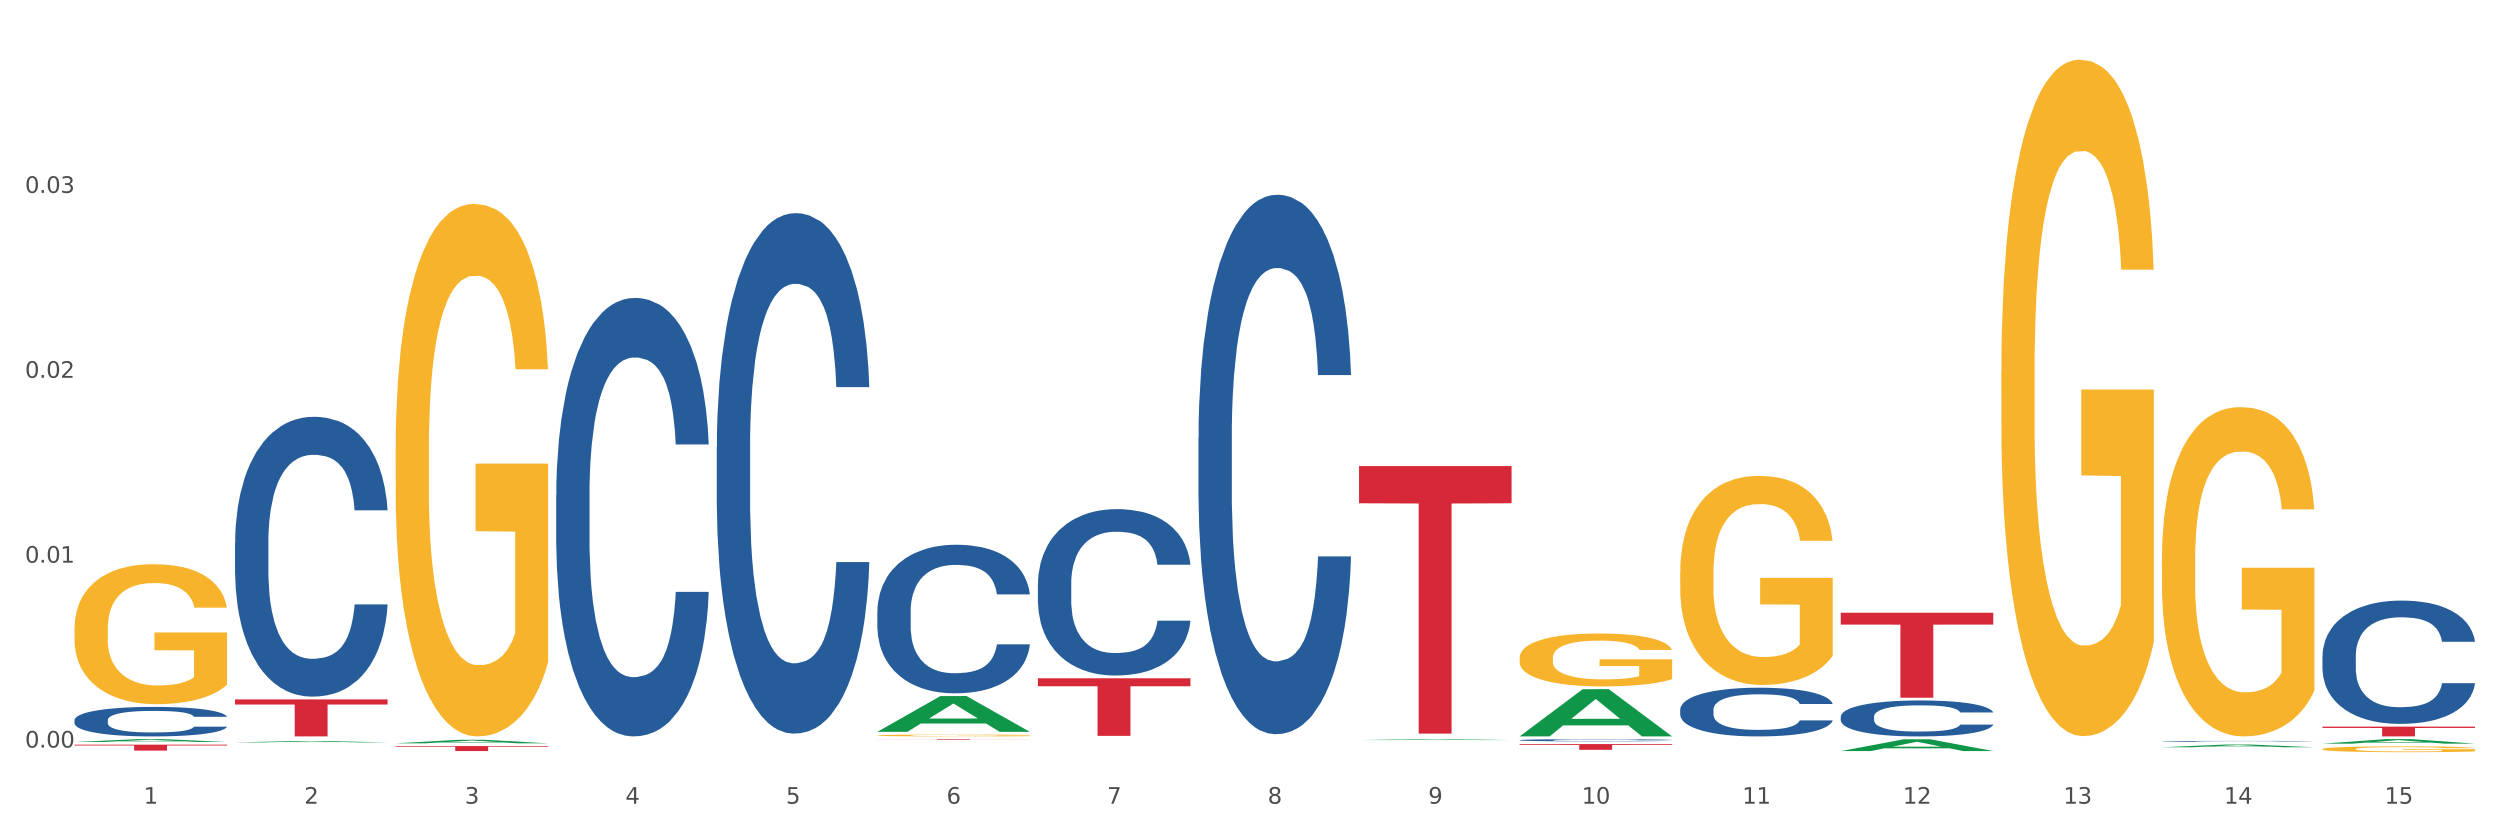 <?xml version="1.0" encoding="utf-8" standalone="no"?>
<!DOCTYPE svg PUBLIC "-//W3C//DTD SVG 1.1//EN"
  "http://www.w3.org/Graphics/SVG/1.1/DTD/svg11.dtd">
<svg xmlns:xlink="http://www.w3.org/1999/xlink" width="1080pt" height="360pt" viewBox="0 0 1080 360" xmlns="http://www.w3.org/2000/svg" version="1.1">
 <rect x="0" y="0" width="1080" height="360" fill="#333333" stroke="none"/>
 <defs>
  <style type="text/css">*{stroke-linejoin: round; stroke-linecap: butt}</style>
 </defs>
 <g id="figure_1">
  <g id="patch_1">
   <path d="M 0 360 
L 1080 360 
L 1080 0 
L 0 0 
z
" style="fill: #ffffff; stroke: #ffffff; stroke-linejoin: miter"/>
  </g>
  <g id="axes_1">
   <g id="matplotlib.axis_1">
    <g id="xtick_1">
     <g id="text_1">
      <!-- 1 -->
      <g style="fill: #4d4d4d" transform="translate(62.07 347.204) scale(0.096 -0.096)">
       <defs>
        <path id="DejaVuSans-31" d="M 794 531 
L 1825 531 
L 1825 4091 
L 703 3866 
L 703 4441 
L 1819 4666 
L 2450 4666 
L 2450 531 
L 3481 531 
L 3481 0 
L 794 0 
L 794 531 
z
" transform="scale(0.016)"/>
       </defs>
       <use xlink:href="#DejaVuSans-31"/>
      </g>
     </g>
    </g>
    <g id="xtick_2">
     <g id="text_2">
      <!-- 2 -->
      <g style="fill: #4d4d4d" transform="translate(131.436 347.204) scale(0.096 -0.096)">
       <defs>
        <path id="DejaVuSans-32" d="M 1228 531 
L 3431 531 
L 3431 0 
L 469 0 
L 469 531 
Q 828 903 1448 1529 
Q 2069 2156 2228 2338 
Q 2531 2678 2651 2914 
Q 2772 3150 2772 3378 
Q 2772 3750 2511 3984 
Q 2250 4219 1831 4219 
Q 1534 4219 1204 4116 
Q 875 4013 500 3803 
L 500 4441 
Q 881 4594 1212 4672 
Q 1544 4750 1819 4750 
Q 2544 4750 2975 4387 
Q 3406 4025 3406 3419 
Q 3406 3131 3298 2873 
Q 3191 2616 2906 2266 
Q 2828 2175 2409 1742 
Q 1991 1309 1228 531 
z
" transform="scale(0.016)"/>
       </defs>
       <use xlink:href="#DejaVuSans-32"/>
      </g>
     </g>
    </g>
    <g id="xtick_3">
     <g id="text_3">
      <!-- 3 -->
      <g style="fill: #4d4d4d" transform="translate(200.802 347.204) scale(0.096 -0.096)">
       <defs>
        <path id="DejaVuSans-33" d="M 2597 2516 
Q 3050 2419 3304 2112 
Q 3559 1806 3559 1356 
Q 3559 666 3084 287 
Q 2609 -91 1734 -91 
Q 1441 -91 1130 -33 
Q 819 25 488 141 
L 488 750 
Q 750 597 1062 519 
Q 1375 441 1716 441 
Q 2309 441 2620 675 
Q 2931 909 2931 1356 
Q 2931 1769 2642 2001 
Q 2353 2234 1838 2234 
L 1294 2234 
L 1294 2753 
L 1863 2753 
Q 2328 2753 2575 2939 
Q 2822 3125 2822 3475 
Q 2822 3834 2567 4026 
Q 2313 4219 1838 4219 
Q 1578 4219 1281 4162 
Q 984 4106 628 3988 
L 628 4550 
Q 988 4650 1302 4700 
Q 1616 4750 1894 4750 
Q 2613 4750 3031 4423 
Q 3450 4097 3450 3541 
Q 3450 3153 3228 2886 
Q 3006 2619 2597 2516 
z
" transform="scale(0.016)"/>
       </defs>
       <use xlink:href="#DejaVuSans-33"/>
      </g>
     </g>
    </g>
    <g id="xtick_4">
     <g id="text_4">
      <!-- 4 -->
      <g style="fill: #4d4d4d" transform="translate(270.169 347.204) scale(0.096 -0.096)">
       <defs>
        <path id="DejaVuSans-34" d="M 2419 4116 
L 825 1625 
L 2419 1625 
L 2419 4116 
z
M 2253 4666 
L 3047 4666 
L 3047 1625 
L 3713 1625 
L 3713 1100 
L 3047 1100 
L 3047 0 
L 2419 0 
L 2419 1100 
L 313 1100 
L 313 1709 
L 2253 4666 
z
" transform="scale(0.016)"/>
       </defs>
       <use xlink:href="#DejaVuSans-34"/>
      </g>
     </g>
    </g>
    <g id="xtick_5">
     <g id="text_5">
      <!-- 5 -->
      <g style="fill: #4d4d4d" transform="translate(339.535 347.204) scale(0.096 -0.096)">
       <defs>
        <path id="DejaVuSans-35" d="M 691 4666 
L 3169 4666 
L 3169 4134 
L 1269 4134 
L 1269 2991 
Q 1406 3038 1543 3061 
Q 1681 3084 1819 3084 
Q 2600 3084 3056 2656 
Q 3513 2228 3513 1497 
Q 3513 744 3044 326 
Q 2575 -91 1722 -91 
Q 1428 -91 1123 -41 
Q 819 9 494 109 
L 494 744 
Q 775 591 1075 516 
Q 1375 441 1709 441 
Q 2250 441 2565 725 
Q 2881 1009 2881 1497 
Q 2881 1984 2565 2268 
Q 2250 2553 1709 2553 
Q 1456 2553 1204 2497 
Q 953 2441 691 2322 
L 691 4666 
z
" transform="scale(0.016)"/>
       </defs>
       <use xlink:href="#DejaVuSans-35"/>
      </g>
     </g>
    </g>
    <g id="xtick_6">
     <g id="text_6">
      <!-- 6 -->
      <g style="fill: #4d4d4d" transform="translate(408.901 347.204) scale(0.096 -0.096)">
       <defs>
        <path id="DejaVuSans-36" d="M 2113 2584 
Q 1688 2584 1439 2293 
Q 1191 2003 1191 1497 
Q 1191 994 1439 701 
Q 1688 409 2113 409 
Q 2538 409 2786 701 
Q 3034 994 3034 1497 
Q 3034 2003 2786 2293 
Q 2538 2584 2113 2584 
z
M 3366 4563 
L 3366 3988 
Q 3128 4100 2886 4159 
Q 2644 4219 2406 4219 
Q 1781 4219 1451 3797 
Q 1122 3375 1075 2522 
Q 1259 2794 1537 2939 
Q 1816 3084 2150 3084 
Q 2853 3084 3261 2657 
Q 3669 2231 3669 1497 
Q 3669 778 3244 343 
Q 2819 -91 2113 -91 
Q 1303 -91 875 529 
Q 447 1150 447 2328 
Q 447 3434 972 4092 
Q 1497 4750 2381 4750 
Q 2619 4750 2861 4703 
Q 3103 4656 3366 4563 
z
" transform="scale(0.016)"/>
       </defs>
       <use xlink:href="#DejaVuSans-36"/>
      </g>
     </g>
    </g>
    <g id="xtick_7">
     <g id="text_7">
      <!-- 7 -->
      <g style="fill: #4d4d4d" transform="translate(478.267 347.204) scale(0.096 -0.096)">
       <defs>
        <path id="DejaVuSans-37" d="M 525 4666 
L 3525 4666 
L 3525 4397 
L 1831 0 
L 1172 0 
L 2766 4134 
L 525 4134 
L 525 4666 
z
" transform="scale(0.016)"/>
       </defs>
       <use xlink:href="#DejaVuSans-37"/>
      </g>
     </g>
    </g>
    <g id="xtick_8">
     <g id="text_8">
      <!-- 8 -->
      <g style="fill: #4d4d4d" transform="translate(547.634 347.204) scale(0.096 -0.096)">
       <defs>
        <path id="DejaVuSans-38" d="M 2034 2216 
Q 1584 2216 1326 1975 
Q 1069 1734 1069 1313 
Q 1069 891 1326 650 
Q 1584 409 2034 409 
Q 2484 409 2743 651 
Q 3003 894 3003 1313 
Q 3003 1734 2745 1975 
Q 2488 2216 2034 2216 
z
M 1403 2484 
Q 997 2584 770 2862 
Q 544 3141 544 3541 
Q 544 4100 942 4425 
Q 1341 4750 2034 4750 
Q 2731 4750 3128 4425 
Q 3525 4100 3525 3541 
Q 3525 3141 3298 2862 
Q 3072 2584 2669 2484 
Q 3125 2378 3379 2068 
Q 3634 1759 3634 1313 
Q 3634 634 3220 271 
Q 2806 -91 2034 -91 
Q 1263 -91 848 271 
Q 434 634 434 1313 
Q 434 1759 690 2068 
Q 947 2378 1403 2484 
z
M 1172 3481 
Q 1172 3119 1398 2916 
Q 1625 2713 2034 2713 
Q 2441 2713 2670 2916 
Q 2900 3119 2900 3481 
Q 2900 3844 2670 4047 
Q 2441 4250 2034 4250 
Q 1625 4250 1398 4047 
Q 1172 3844 1172 3481 
z
" transform="scale(0.016)"/>
       </defs>
       <use xlink:href="#DejaVuSans-38"/>
      </g>
     </g>
    </g>
    <g id="xtick_9">
     <g id="text_9">
      <!-- 9 -->
      <g style="fill: #4d4d4d" transform="translate(617 347.204) scale(0.096 -0.096)">
       <defs>
        <path id="DejaVuSans-39" d="M 703 97 
L 703 672 
Q 941 559 1184 500 
Q 1428 441 1663 441 
Q 2288 441 2617 861 
Q 2947 1281 2994 2138 
Q 2813 1869 2534 1725 
Q 2256 1581 1919 1581 
Q 1219 1581 811 2004 
Q 403 2428 403 3163 
Q 403 3881 828 4315 
Q 1253 4750 1959 4750 
Q 2769 4750 3195 4129 
Q 3622 3509 3622 2328 
Q 3622 1225 3098 567 
Q 2575 -91 1691 -91 
Q 1453 -91 1209 -44 
Q 966 3 703 97 
z
M 1959 2075 
Q 2384 2075 2632 2365 
Q 2881 2656 2881 3163 
Q 2881 3666 2632 3958 
Q 2384 4250 1959 4250 
Q 1534 4250 1286 3958 
Q 1038 3666 1038 3163 
Q 1038 2656 1286 2365 
Q 1534 2075 1959 2075 
z
" transform="scale(0.016)"/>
       </defs>
       <use xlink:href="#DejaVuSans-39"/>
      </g>
     </g>
    </g>
    <g id="xtick_10">
     <g id="text_10">
      <!-- 10 -->
      <g style="fill: #4d4d4d" transform="translate(683.312 347.204) scale(0.096 -0.096)">
       <defs>
        <path id="DejaVuSans-30" d="M 2034 4250 
Q 1547 4250 1301 3770 
Q 1056 3291 1056 2328 
Q 1056 1369 1301 889 
Q 1547 409 2034 409 
Q 2525 409 2770 889 
Q 3016 1369 3016 2328 
Q 3016 3291 2770 3770 
Q 2525 4250 2034 4250 
z
M 2034 4750 
Q 2819 4750 3233 4129 
Q 3647 3509 3647 2328 
Q 3647 1150 3233 529 
Q 2819 -91 2034 -91 
Q 1250 -91 836 529 
Q 422 1150 422 2328 
Q 422 3509 836 4129 
Q 1250 4750 2034 4750 
z
" transform="scale(0.016)"/>
       </defs>
       <use xlink:href="#DejaVuSans-31"/>
       <use xlink:href="#DejaVuSans-30" transform="translate(63.623 0)"/>
      </g>
     </g>
    </g>
    <g id="xtick_11">
     <g id="text_11">
      <!-- 11 -->
      <g style="fill: #4d4d4d" transform="translate(752.678 347.204) scale(0.096 -0.096)">
       <use xlink:href="#DejaVuSans-31"/>
       <use xlink:href="#DejaVuSans-31" transform="translate(63.623 0)"/>
      </g>
     </g>
    </g>
    <g id="xtick_12">
     <g id="text_12">
      <!-- 12 -->
      <g style="fill: #4d4d4d" transform="translate(822.044 347.204) scale(0.096 -0.096)">
       <use xlink:href="#DejaVuSans-31"/>
       <use xlink:href="#DejaVuSans-32" transform="translate(63.623 0)"/>
      </g>
     </g>
    </g>
    <g id="xtick_13">
     <g id="text_13">
      <!-- 13 -->
      <g style="fill: #4d4d4d" transform="translate(891.411 347.204) scale(0.096 -0.096)">
       <use xlink:href="#DejaVuSans-31"/>
       <use xlink:href="#DejaVuSans-33" transform="translate(63.623 0)"/>
      </g>
     </g>
    </g>
    <g id="xtick_14">
     <g id="text_14">
      <!-- 14 -->
      <g style="fill: #4d4d4d" transform="translate(960.777 347.204) scale(0.096 -0.096)">
       <use xlink:href="#DejaVuSans-31"/>
       <use xlink:href="#DejaVuSans-34" transform="translate(63.623 0)"/>
      </g>
     </g>
    </g>
    <g id="xtick_15">
     <g id="text_15">
      <!-- 15 -->
      <g style="fill: #4d4d4d" transform="translate(1030.143 347.204) scale(0.096 -0.096)">
       <use xlink:href="#DejaVuSans-31"/>
       <use xlink:href="#DejaVuSans-35" transform="translate(63.623 0)"/>
      </g>
     </g>
    </g>
    <g id="xtick_16"/>
    <g id="xtick_17"/>
    <g id="xtick_18"/>
    <g id="xtick_19"/>
    <g id="xtick_20"/>
    <g id="xtick_21"/>
    <g id="xtick_22"/>
    <g id="xtick_23"/>
    <g id="xtick_24"/>
    <g id="xtick_25"/>
    <g id="xtick_26"/>
    <g id="xtick_27"/>
    <g id="xtick_28"/>
    <g id="xtick_29"/>
   </g>
   <g id="matplotlib.axis_2">
    <g id="ytick_1">
     <g id="text_16">
      <!-- 0.00 -->
      <g style="fill: #4d4d4d" transform="translate(10.8 322.958) scale(0.096 -0.096)">
       <defs>
        <path id="DejaVuSans-2e" d="M 684 794 
L 1344 794 
L 1344 0 
L 684 0 
L 684 794 
z
" transform="scale(0.016)"/>
       </defs>
       <use xlink:href="#DejaVuSans-30"/>
       <use xlink:href="#DejaVuSans-2e" transform="translate(63.623 0)"/>
       <use xlink:href="#DejaVuSans-30" transform="translate(95.41 0)"/>
       <use xlink:href="#DejaVuSans-30" transform="translate(159.033 0)"/>
      </g>
     </g>
    </g>
    <g id="ytick_2">
     <g id="text_17">
      <!-- 0.01 -->
      <g style="fill: #4d4d4d" transform="translate(10.8 243.084) scale(0.096 -0.096)">
       <use xlink:href="#DejaVuSans-30"/>
       <use xlink:href="#DejaVuSans-2e" transform="translate(63.623 0)"/>
       <use xlink:href="#DejaVuSans-30" transform="translate(95.41 0)"/>
       <use xlink:href="#DejaVuSans-31" transform="translate(159.033 0)"/>
      </g>
     </g>
    </g>
    <g id="ytick_3">
     <g id="text_18">
      <!-- 0.02 -->
      <g style="fill: #4d4d4d" transform="translate(10.8 163.211) scale(0.096 -0.096)">
       <use xlink:href="#DejaVuSans-30"/>
       <use xlink:href="#DejaVuSans-2e" transform="translate(63.623 0)"/>
       <use xlink:href="#DejaVuSans-30" transform="translate(95.41 0)"/>
       <use xlink:href="#DejaVuSans-32" transform="translate(159.033 0)"/>
      </g>
     </g>
    </g>
    <g id="ytick_4">
     <g id="text_19">
      <!-- 0.03 -->
      <g style="fill: #4d4d4d" transform="translate(10.8 83.337) scale(0.096 -0.096)">
       <use xlink:href="#DejaVuSans-30"/>
       <use xlink:href="#DejaVuSans-2e" transform="translate(63.623 0)"/>
       <use xlink:href="#DejaVuSans-30" transform="translate(95.41 0)"/>
       <use xlink:href="#DejaVuSans-33" transform="translate(159.033 0)"/>
      </g>
     </g>
    </g>
    <g id="ytick_5"/>
    <g id="ytick_6"/>
    <g id="ytick_7"/>
    <g id="ytick_8"/>
   </g>
   <g id="PolyCollection_1">
    <path d="M 32.175 320.523 
L 32.243 320.522 
L 59.417 319.312 
L 70.695 319.311 
L 98.073 320.526 
L 85.029 320.526 
L 79.119 320.243 
L 51.061 320.243 
L 50.857 320.247 
L 45.151 320.526 
L 32.175 320.526 
L 32.175 320.523 
L 54.594 320.074 
L 75.586 320.073 
L 65.192 319.57 
L 65.056 319.567 
L 64.92 319.571 
L 54.526 320.073 
L 54.594 320.074 
L 32.175 320.523 
z
" clip-path="url(#p72cc24e99c)" style="fill: #109648"/>
    <path d="M 448.372 252.242 
L 448.45 252.177 
L 448.45 250.339 
L 448.684 247.844 
L 449.541 243.25 
L 450.631 239.771 
L 452.501 235.701 
L 453.513 233.995 
L 454.837 232.091 
L 457.564 229.006 
L 460.679 226.38 
L 462.861 224.936 
L 464.496 224.017 
L 468.157 222.376 
L 470.26 221.654 
L 472.441 221.064 
L 474.311 220.67 
L 477.427 220.21 
L 479.919 220.013 
L 482.801 219.948 
L 485.216 220.013 
L 488.41 220.276 
L 493.083 221.064 
L 494.875 221.523 
L 497.289 222.311 
L 499.782 223.361 
L 501.807 224.411 
L 504.144 225.921 
L 506.559 227.89 
L 508.896 230.384 
L 510.531 232.682 
L 511.856 235.11 
L 513.024 238.064 
L 513.881 241.281 
L 514.27 243.972 
L 500.016 243.972 
L 499.626 241.543 
L 498.847 238.918 
L 498.068 237.145 
L 497.212 235.701 
L 495.887 234.06 
L 494.719 233.01 
L 492.772 231.763 
L 490.98 230.975 
L 489.5 230.516 
L 487.709 230.122 
L 483.892 229.728 
L 481.165 229.728 
L 479.452 229.859 
L 477.349 230.187 
L 475.557 230.647 
L 473.454 231.435 
L 471.818 232.288 
L 470.183 233.404 
L 469.248 234.191 
L 467.846 235.636 
L 466.911 236.817 
L 465.665 238.852 
L 464.964 240.296 
L 463.717 244.037 
L 463.172 246.794 
L 462.938 248.698 
L 462.783 250.798 
L 462.783 261.038 
L 463.25 265.633 
L 463.639 267.602 
L 464.263 269.834 
L 465.431 272.722 
L 467.145 275.544 
L 468.936 277.579 
L 470.416 278.826 
L 471.818 279.745 
L 473.22 280.467 
L 474.934 281.124 
L 476.336 281.518 
L 478.439 281.911 
L 480.932 282.108 
L 482.879 282.108 
L 486.852 281.78 
L 488.643 281.452 
L 490.357 280.992 
L 492.226 280.27 
L 493.706 279.483 
L 494.563 278.892 
L 495.965 277.645 
L 497.056 276.332 
L 497.99 274.822 
L 498.614 273.51 
L 499.315 271.54 
L 499.86 269.309 
L 500.016 268.127 
L 514.27 268.127 
L 513.959 270.49 
L 513.413 272.787 
L 512.323 275.873 
L 511.466 277.645 
L 510.142 279.811 
L 508.74 281.649 
L 506.792 283.684 
L 505.001 285.193 
L 503.131 286.506 
L 501.106 287.688 
L 497.445 289.329 
L 496.121 289.788 
L 493.317 290.576 
L 491.136 291.035 
L 487.942 291.495 
L 484.671 291.757 
L 481.243 291.823 
L 478.206 291.692 
L 474.856 291.298 
L 472.753 290.904 
L 470.416 290.313 
L 467.69 289.394 
L 465.119 288.278 
L 462.705 286.966 
L 460.446 285.456 
L 458.343 283.749 
L 455.616 280.927 
L 453.591 278.17 
L 452.111 275.61 
L 451.099 273.444 
L 450.086 270.687 
L 449.541 268.783 
L 448.684 264.189 
L 448.372 259.922 
L 448.372 252.242 
z
" clip-path="url(#p72cc24e99c)" style="fill: #255c99"/>
    <path d="M 379.006 264.166 
L 379.084 264.107 
L 379.084 262.466 
L 379.318 260.239 
L 380.175 256.136 
L 381.265 253.029 
L 383.134 249.395 
L 384.147 247.871 
L 385.471 246.172 
L 388.198 243.417 
L 391.313 241.072 
L 393.494 239.783 
L 395.13 238.962 
L 398.791 237.497 
L 400.894 236.852 
L 403.075 236.325 
L 404.945 235.973 
L 408.06 235.563 
L 410.553 235.387 
L 413.435 235.328 
L 415.85 235.387 
L 419.043 235.621 
L 423.717 236.325 
L 425.509 236.735 
L 427.923 237.438 
L 430.416 238.376 
L 432.441 239.314 
L 434.778 240.662 
L 437.193 242.421 
L 439.529 244.648 
L 441.165 246.699 
L 442.489 248.868 
L 443.658 251.505 
L 444.515 254.377 
L 444.904 256.781 
L 430.65 256.781 
L 430.26 254.612 
L 429.481 252.267 
L 428.702 250.685 
L 427.845 249.395 
L 426.521 247.93 
L 425.353 246.992 
L 423.405 245.879 
L 421.614 245.175 
L 420.134 244.765 
L 418.342 244.413 
L 414.526 244.062 
L 411.799 244.062 
L 410.086 244.179 
L 407.982 244.472 
L 406.191 244.882 
L 404.088 245.586 
L 402.452 246.348 
L 400.816 247.344 
L 399.882 248.047 
L 398.479 249.337 
L 397.545 250.392 
L 396.298 252.209 
L 395.597 253.498 
L 394.351 256.839 
L 393.806 259.301 
L 393.572 261.001 
L 393.416 262.876 
L 393.416 272.02 
L 393.884 276.123 
L 394.273 277.881 
L 394.896 279.874 
L 396.065 282.453 
L 397.778 284.973 
L 399.57 286.79 
L 401.05 287.904 
L 402.452 288.724 
L 403.854 289.369 
L 405.568 289.955 
L 406.97 290.307 
L 409.073 290.659 
L 411.566 290.834 
L 413.513 290.834 
L 417.485 290.541 
L 419.277 290.248 
L 420.991 289.838 
L 422.86 289.193 
L 424.34 288.49 
L 425.197 287.962 
L 426.599 286.849 
L 427.69 285.677 
L 428.624 284.328 
L 429.247 283.156 
L 429.948 281.398 
L 430.494 279.405 
L 430.65 278.35 
L 444.904 278.35 
L 444.592 280.46 
L 444.047 282.511 
L 442.957 285.266 
L 442.1 286.849 
L 440.776 288.783 
L 439.374 290.424 
L 437.426 292.241 
L 435.635 293.589 
L 433.765 294.761 
L 431.74 295.816 
L 428.079 297.282 
L 426.755 297.692 
L 423.951 298.395 
L 421.77 298.806 
L 418.576 299.216 
L 415.304 299.45 
L 411.877 299.509 
L 408.839 299.392 
L 405.49 299.04 
L 403.387 298.689 
L 401.05 298.161 
L 398.324 297.34 
L 395.753 296.344 
L 393.339 295.172 
L 391.08 293.824 
L 388.976 292.3 
L 386.25 289.779 
L 384.225 287.318 
L 382.745 285.032 
L 381.732 283.098 
L 380.72 280.636 
L 380.175 278.936 
L 379.318 274.833 
L 379.006 271.023 
L 379.006 264.166 
z
" clip-path="url(#p72cc24e99c)" style="fill: #255c99"/>
    <path d="M 309.64 193.104 
L 309.718 192.899 
L 309.718 187.149 
L 309.951 179.345 
L 310.808 164.97 
L 311.899 154.086 
L 313.768 141.353 
L 314.781 136.014 
L 316.105 130.058 
L 318.831 120.406 
L 321.947 112.192 
L 324.128 107.674 
L 325.764 104.799 
L 329.425 99.665 
L 331.528 97.406 
L 333.709 95.557 
L 335.578 94.325 
L 338.694 92.888 
L 341.187 92.272 
L 344.069 92.066 
L 346.484 92.272 
L 349.677 93.093 
L 354.351 95.557 
L 356.142 96.995 
L 358.557 99.459 
L 361.05 102.745 
L 363.075 106.031 
L 365.412 110.754 
L 367.826 116.915 
L 370.163 124.719 
L 371.799 131.906 
L 373.123 139.505 
L 374.291 148.746 
L 375.148 158.809 
L 375.538 167.229 
L 361.283 167.229 
L 360.894 159.63 
L 360.115 151.416 
L 359.336 145.871 
L 358.479 141.353 
L 357.155 136.219 
L 355.987 132.933 
L 354.039 129.031 
L 352.248 126.567 
L 350.768 125.129 
L 348.976 123.897 
L 345.159 122.665 
L 342.433 122.665 
L 340.719 123.076 
L 338.616 124.103 
L 336.825 125.54 
L 334.722 128.005 
L 333.086 130.674 
L 331.45 134.165 
L 330.515 136.63 
L 329.113 141.148 
L 328.179 144.844 
L 326.932 151.211 
L 326.231 155.728 
L 324.985 167.434 
L 324.44 176.059 
L 324.206 182.015 
L 324.05 188.586 
L 324.05 220.623 
L 324.518 234.998 
L 324.907 241.159 
L 325.53 248.141 
L 326.699 257.177 
L 328.412 266.008 
L 330.204 272.374 
L 331.684 276.276 
L 333.086 279.151 
L 334.488 281.41 
L 336.202 283.464 
L 337.604 284.696 
L 339.707 285.928 
L 342.199 286.544 
L 344.147 286.544 
L 348.119 285.517 
L 349.911 284.491 
L 351.624 283.053 
L 353.494 280.794 
L 354.974 278.33 
L 355.831 276.481 
L 357.233 272.58 
L 358.323 268.472 
L 359.258 263.749 
L 359.881 259.642 
L 360.582 253.481 
L 361.127 246.499 
L 361.283 242.802 
L 375.538 242.802 
L 375.226 250.195 
L 374.681 257.383 
L 373.59 267.035 
L 372.734 272.58 
L 371.409 279.357 
L 370.007 285.107 
L 368.06 291.473 
L 366.268 296.196 
L 364.399 300.303 
L 362.374 304 
L 358.713 309.134 
L 357.389 310.572 
L 354.584 313.036 
L 352.403 314.473 
L 349.21 315.911 
L 345.938 316.732 
L 342.511 316.938 
L 339.473 316.527 
L 336.124 315.295 
L 334.021 314.063 
L 331.684 312.215 
L 328.957 309.339 
L 326.387 305.848 
L 323.972 301.741 
L 321.713 297.018 
L 319.61 291.678 
L 316.884 282.848 
L 314.859 274.222 
L 313.379 266.213 
L 312.366 259.436 
L 311.354 250.811 
L 310.808 244.856 
L 309.951 230.48 
L 309.64 217.132 
L 309.64 193.104 
z
" clip-path="url(#p72cc24e99c)" style="fill: #255c99"/>
    <path d="M 240.274 213.816 
L 240.352 213.643 
L 240.352 208.799 
L 240.585 202.225 
L 241.442 190.114 
L 242.533 180.945 
L 244.402 170.219 
L 245.415 165.721 
L 246.739 160.704 
L 249.465 152.573 
L 252.581 145.653 
L 254.762 141.847 
L 256.398 139.424 
L 260.059 135.099 
L 262.162 133.196 
L 264.343 131.639 
L 266.212 130.601 
L 269.328 129.39 
L 271.821 128.871 
L 274.703 128.698 
L 277.117 128.871 
L 280.311 129.563 
L 284.985 131.639 
L 286.776 132.85 
L 289.191 134.926 
L 291.683 137.694 
L 293.709 140.462 
L 296.045 144.442 
L 298.46 149.632 
L 300.797 156.206 
L 302.433 162.261 
L 303.757 168.662 
L 304.925 176.447 
L 305.782 184.924 
L 306.172 192.017 
L 291.917 192.017 
L 291.528 185.616 
L 290.749 178.696 
L 289.97 174.025 
L 289.113 170.219 
L 287.789 165.894 
L 286.62 163.126 
L 284.673 159.839 
L 282.881 157.763 
L 281.401 156.552 
L 279.61 155.514 
L 275.793 154.476 
L 273.067 154.476 
L 271.353 154.822 
L 269.25 155.687 
L 267.458 156.898 
L 265.355 158.974 
L 263.72 161.223 
L 262.084 164.164 
L 261.149 166.24 
L 259.747 170.046 
L 258.812 173.16 
L 257.566 178.523 
L 256.865 182.329 
L 255.619 192.19 
L 255.073 199.456 
L 254.84 204.474 
L 254.684 210.01 
L 254.684 236.998 
L 255.151 249.108 
L 255.541 254.298 
L 256.164 260.181 
L 257.332 267.793 
L 259.046 275.232 
L 260.838 280.595 
L 262.318 283.882 
L 263.72 286.304 
L 265.122 288.207 
L 266.835 289.937 
L 268.237 290.975 
L 270.341 292.013 
L 272.833 292.532 
L 274.78 292.532 
L 278.753 291.667 
L 280.545 290.802 
L 282.258 289.591 
L 284.128 287.688 
L 285.608 285.612 
L 286.465 284.055 
L 287.867 280.768 
L 288.957 277.308 
L 289.892 273.329 
L 290.515 269.869 
L 291.216 264.679 
L 291.761 258.797 
L 291.917 255.682 
L 306.172 255.682 
L 305.86 261.911 
L 305.315 267.966 
L 304.224 276.097 
L 303.367 280.768 
L 302.043 286.477 
L 300.641 291.321 
L 298.694 296.684 
L 296.902 300.663 
L 295.033 304.123 
L 293.008 307.237 
L 289.347 311.562 
L 288.022 312.773 
L 285.218 314.849 
L 283.037 316.06 
L 279.844 317.272 
L 276.572 317.964 
L 273.145 318.137 
L 270.107 317.791 
L 266.757 316.752 
L 264.654 315.714 
L 262.318 314.157 
L 259.591 311.735 
L 257.021 308.794 
L 254.606 305.334 
L 252.347 301.355 
L 250.244 296.857 
L 247.518 289.418 
L 245.493 282.152 
L 244.013 275.405 
L 243 269.696 
L 241.987 262.43 
L 241.442 257.412 
L 240.585 245.302 
L 240.274 234.057 
L 240.274 213.816 
z
" clip-path="url(#p72cc24e99c)" style="fill: #255c99"/>
    <path d="M 101.541 234.377 
L 101.619 234.267 
L 101.619 231.176 
L 101.853 226.98 
L 102.71 219.252 
L 103.8 213.4 
L 105.67 206.555 
L 106.682 203.685 
L 108.006 200.483 
L 110.733 195.294 
L 113.848 190.878 
L 116.029 188.449 
L 117.665 186.903 
L 121.326 184.143 
L 123.429 182.928 
L 125.61 181.935 
L 127.48 181.272 
L 130.595 180.5 
L 133.088 180.168 
L 135.97 180.058 
L 138.385 180.168 
L 141.578 180.61 
L 146.252 181.935 
L 148.044 182.708 
L 150.458 184.032 
L 152.951 185.799 
L 154.976 187.565 
L 157.313 190.105 
L 159.728 193.417 
L 162.064 197.612 
L 163.7 201.477 
L 165.024 205.562 
L 166.193 210.53 
L 167.05 215.94 
L 167.439 220.466 
L 153.185 220.466 
L 152.795 216.381 
L 152.016 211.965 
L 151.237 208.984 
L 150.38 206.555 
L 149.056 203.795 
L 147.888 202.029 
L 145.941 199.931 
L 144.149 198.606 
L 142.669 197.833 
L 140.877 197.171 
L 137.061 196.508 
L 134.334 196.508 
L 132.621 196.729 
L 130.518 197.281 
L 128.726 198.054 
L 126.623 199.379 
L 124.987 200.814 
L 123.351 202.691 
L 122.417 204.016 
L 121.015 206.445 
L 120.08 208.432 
L 118.834 211.855 
L 118.133 214.284 
L 116.886 220.577 
L 116.341 225.214 
L 116.107 228.416 
L 115.952 231.948 
L 115.952 249.172 
L 116.419 256.9 
L 116.808 260.212 
L 117.431 263.966 
L 118.6 268.824 
L 120.314 273.571 
L 122.105 276.994 
L 123.585 279.092 
L 124.987 280.637 
L 126.389 281.852 
L 128.103 282.956 
L 129.505 283.618 
L 131.608 284.281 
L 134.101 284.612 
L 136.048 284.612 
L 140.021 284.06 
L 141.812 283.508 
L 143.526 282.735 
L 145.395 281.521 
L 146.875 280.196 
L 147.732 279.202 
L 149.134 277.104 
L 150.225 274.896 
L 151.159 272.357 
L 151.783 270.149 
L 152.484 266.837 
L 153.029 263.083 
L 153.185 261.096 
L 167.439 261.096 
L 167.128 265.07 
L 166.582 268.934 
L 165.492 274.123 
L 164.635 277.104 
L 163.311 280.748 
L 161.909 283.839 
L 159.961 287.262 
L 158.17 289.801 
L 156.3 292.009 
L 154.275 293.996 
L 150.614 296.757 
L 149.29 297.529 
L 146.486 298.854 
L 144.305 299.627 
L 141.111 300.4 
L 137.84 300.842 
L 134.412 300.952 
L 131.374 300.731 
L 128.025 300.069 
L 125.922 299.406 
L 123.585 298.413 
L 120.859 296.867 
L 118.288 294.99 
L 115.874 292.782 
L 113.615 290.243 
L 111.512 287.372 
L 108.785 282.625 
L 106.76 277.988 
L 105.28 273.682 
L 104.267 270.038 
L 103.255 265.401 
L 102.71 262.2 
L 101.853 254.471 
L 101.541 247.295 
L 101.541 234.377 
z
" clip-path="url(#p72cc24e99c)" style="fill: #255c99"/>
    <path d="M 379.006 317.705 
L 379.084 317.705 
L 379.084 317.678 
L 379.24 317.655 
L 380.018 317.601 
L 381.185 317.555 
L 382.04 317.531 
L 382.896 317.511 
L 383.908 317.491 
L 385.152 317.471 
L 387.409 317.441 
L 388.809 317.426 
L 390.521 317.409 
L 393.633 317.386 
L 395.889 317.373 
L 398.223 317.362 
L 402.035 317.349 
L 404.525 317.343 
L 407.17 317.338 
L 410.36 317.335 
L 412.772 317.335 
L 418.062 317.337 
L 422.575 317.344 
L 424.753 317.349 
L 427.554 317.357 
L 429.032 317.363 
L 431.444 317.375 
L 433.934 317.39 
L 435.646 317.404 
L 438.213 317.428 
L 440.158 317.453 
L 441.948 317.484 
L 442.881 317.505 
L 443.581 317.525 
L 444.204 317.548 
L 444.826 317.584 
L 430.822 317.584 
L 430.277 317.558 
L 429.422 317.534 
L 428.177 317.51 
L 427.087 317.496 
L 425.22 317.478 
L 423.509 317.466 
L 421.719 317.457 
L 419.541 317.45 
L 417.829 317.446 
L 415.417 317.443 
L 410.671 317.444 
L 407.481 317.45 
L 405.303 317.457 
L 403.903 317.464 
L 402.658 317.471 
L 401.257 317.481 
L 399.624 317.497 
L 398.456 317.51 
L 397.289 317.528 
L 396.356 317.546 
L 395.5 317.566 
L 394.8 317.588 
L 394.255 317.611 
L 393.788 317.639 
L 393.399 317.685 
L 393.399 317.785 
L 393.555 317.808 
L 393.944 317.838 
L 394.411 317.86 
L 395.189 317.888 
L 395.889 317.906 
L 397.212 317.932 
L 398.69 317.954 
L 399.857 317.968 
L 401.024 317.98 
L 403.047 317.996 
L 405.303 318.009 
L 407.248 318.017 
L 409.893 318.024 
L 411.683 318.027 
L 413.239 318.029 
L 417.051 318.029 
L 419.774 318.027 
L 422.808 318.022 
L 425.142 318.015 
L 427.087 318.007 
L 429.266 317.994 
L 430.666 317.981 
L 430.666 317.828 
L 413.55 317.828 
L 413.55 317.726 
L 444.904 317.726 
L 444.904 318.024 
L 443.581 318.04 
L 442.103 318.054 
L 440.547 318.066 
L 438.213 318.082 
L 435.412 318.096 
L 432.923 318.107 
L 430.277 318.115 
L 427.165 318.123 
L 423.12 318.131 
L 420.63 318.134 
L 417.518 318.136 
L 413.861 318.137 
L 410.671 318.135 
L 407.559 318.131 
L 404.292 318.125 
L 401.102 318.115 
L 398.69 318.106 
L 396.278 318.094 
L 393.711 318.079 
L 391.688 318.064 
L 390.132 318.051 
L 388.42 318.034 
L 386.553 318.012 
L 385.152 317.992 
L 383.908 317.972 
L 382.585 317.945 
L 381.651 317.923 
L 380.718 317.894 
L 380.173 317.873 
L 379.551 317.84 
L 379.084 317.794 
L 379.006 317.705 
z
" clip-path="url(#p72cc24e99c)" style="fill: #f7b32b"/>
    <path d="M 32.175 271.683 
L 32.253 271.628 
L 32.253 269.64 
L 32.408 267.928 
L 33.186 263.787 
L 34.353 260.363 
L 35.209 258.541 
L 36.065 257.05 
L 37.076 255.559 
L 38.321 254.013 
L 40.578 251.748 
L 41.978 250.589 
L 43.69 249.374 
L 46.802 247.607 
L 49.058 246.613 
L 51.392 245.785 
L 55.204 244.791 
L 57.694 244.349 
L 60.339 244.018 
L 63.529 243.797 
L 65.941 243.742 
L 71.231 243.907 
L 75.744 244.404 
L 77.922 244.791 
L 80.723 245.453 
L 82.201 245.895 
L 84.613 246.779 
L 87.103 247.938 
L 88.815 248.932 
L 91.382 250.81 
L 93.327 252.687 
L 95.116 255.007 
L 96.05 256.608 
L 96.75 258.099 
L 97.373 259.811 
L 97.995 262.517 
L 83.991 262.517 
L 83.446 260.584 
L 82.59 258.762 
L 81.346 256.994 
L 80.256 255.89 
L 78.389 254.51 
L 76.677 253.626 
L 74.888 252.963 
L 72.71 252.411 
L 70.998 252.135 
L 68.586 251.914 
L 63.84 251.969 
L 60.65 252.411 
L 58.472 252.963 
L 57.071 253.46 
L 55.827 254.013 
L 54.426 254.786 
L 52.792 255.945 
L 51.625 256.994 
L 50.458 258.32 
L 49.525 259.645 
L 48.669 261.191 
L 47.969 262.848 
L 47.424 264.56 
L 46.957 266.658 
L 46.568 270.137 
L 46.568 277.702 
L 46.724 279.414 
L 47.113 281.678 
L 47.58 283.39 
L 48.358 285.433 
L 49.058 286.814 
L 50.381 288.802 
L 51.859 290.458 
L 53.026 291.507 
L 54.193 292.391 
L 56.216 293.606 
L 58.472 294.6 
L 60.417 295.207 
L 63.062 295.759 
L 64.852 295.98 
L 66.408 296.091 
L 70.22 296.091 
L 72.943 295.925 
L 75.977 295.538 
L 78.311 295.041 
L 80.256 294.434 
L 82.435 293.44 
L 83.835 292.501 
L 83.835 280.96 
L 66.719 280.905 
L 66.719 273.229 
L 98.073 273.229 
L 98.073 295.759 
L 96.75 296.919 
L 95.272 297.968 
L 93.716 298.907 
L 91.382 300.067 
L 88.581 301.171 
L 86.091 301.944 
L 83.446 302.607 
L 80.334 303.214 
L 76.288 303.766 
L 73.799 303.987 
L 70.687 304.153 
L 67.03 304.208 
L 63.84 304.098 
L 60.728 303.822 
L 57.461 303.325 
L 54.271 302.607 
L 51.859 301.889 
L 49.447 301.005 
L 46.879 299.846 
L 44.857 298.741 
L 43.301 297.747 
L 41.589 296.477 
L 39.722 294.821 
L 38.321 293.33 
L 37.076 291.783 
L 35.754 289.795 
L 34.82 288.084 
L 33.887 285.93 
L 33.342 284.329 
L 32.72 281.844 
L 32.253 278.365 
L 32.175 271.683 
z
" clip-path="url(#p72cc24e99c)" style="fill: #f7b32b"/>
    <path d="M 32.175 321.7 
L 98.073 321.7 
L 98.073 322.056 
L 72.151 322.058 
L 72.151 324.259 
L 57.941 324.259 
L 57.941 322.058 
L 32.175 322.056 
L 32.175 321.702 
L 32.175 321.7 
z
" clip-path="url(#p72cc24e99c)" style="fill: #d62839"/>
    <path d="M 101.541 302.126 
L 167.439 302.126 
L 167.439 304.351 
L 141.517 304.366 
L 141.517 318.137 
L 127.307 318.137 
L 127.307 304.366 
L 101.541 304.351 
L 101.541 302.141 
L 101.541 302.126 
z
" clip-path="url(#p72cc24e99c)" style="fill: #d62839"/>
    <path d="M 170.907 322.288 
L 236.805 322.288 
L 236.805 322.588 
L 210.883 322.59 
L 210.883 324.449 
L 196.673 324.449 
L 196.673 322.59 
L 170.907 322.588 
L 170.907 322.29 
L 170.907 322.288 
z
" clip-path="url(#p72cc24e99c)" style="fill: #d62839"/>
    <path d="M 379.006 319.311 
L 444.904 319.311 
L 444.904 319.349 
L 418.982 319.35 
L 418.982 319.588 
L 404.772 319.588 
L 404.772 319.35 
L 379.006 319.349 
L 379.006 319.311 
L 379.006 319.311 
z
" clip-path="url(#p72cc24e99c)" style="fill: #d62839"/>
    <path d="M 448.372 292.997 
L 514.27 292.997 
L 514.27 296.458 
L 488.348 296.481 
L 488.348 317.899 
L 474.138 317.899 
L 474.138 296.481 
L 448.372 296.458 
L 448.372 293.021 
L 448.372 292.997 
z
" clip-path="url(#p72cc24e99c)" style="fill: #d62839"/>
    <path d="M 587.105 201.348 
L 653.003 201.348 
L 653.003 217.41 
L 627.081 217.518 
L 627.081 316.925 
L 612.871 316.925 
L 612.871 217.518 
L 587.105 217.41 
L 587.105 201.457 
L 587.105 201.348 
z
" clip-path="url(#p72cc24e99c)" style="fill: #d62839"/>
    <path d="M 656.471 321.45 
L 722.369 321.45 
L 722.369 321.794 
L 696.447 321.797 
L 696.447 323.927 
L 682.237 323.927 
L 682.237 321.797 
L 656.471 321.794 
L 656.471 321.452 
L 656.471 321.45 
z
" clip-path="url(#p72cc24e99c)" style="fill: #d62839"/>
    <path d="M 795.203 264.709 
L 861.101 264.709 
L 861.101 269.812 
L 835.179 269.847 
L 835.179 301.43 
L 820.969 301.43 
L 820.969 269.847 
L 795.203 269.812 
L 795.203 264.744 
L 795.203 264.709 
z
" clip-path="url(#p72cc24e99c)" style="fill: #d62839"/>
    <path d="M 1003.302 313.887 
L 1069.2 313.887 
L 1069.2 314.478 
L 1043.278 314.482 
L 1043.278 318.137 
L 1029.068 318.137 
L 1029.068 314.482 
L 1003.302 314.478 
L 1003.302 313.891 
L 1003.302 313.887 
z
" clip-path="url(#p72cc24e99c)" style="fill: #d62839"/>
    <path d="M 1003.302 323.595 
L 1003.38 323.592 
L 1003.38 323.51 
L 1003.535 323.438 
L 1004.314 323.266 
L 1005.481 323.123 
L 1006.336 323.047 
L 1007.192 322.985 
L 1008.204 322.923 
L 1009.448 322.859 
L 1011.705 322.764 
L 1013.105 322.716 
L 1014.817 322.665 
L 1017.929 322.592 
L 1020.185 322.55 
L 1022.519 322.516 
L 1026.331 322.474 
L 1028.821 322.456 
L 1031.466 322.442 
L 1034.656 322.433 
L 1037.068 322.431 
L 1042.358 322.438 
L 1046.871 322.458 
L 1049.049 322.474 
L 1051.85 322.502 
L 1053.328 322.52 
L 1055.74 322.557 
L 1058.23 322.605 
L 1059.942 322.647 
L 1062.509 322.725 
L 1064.454 322.803 
L 1066.244 322.9 
L 1067.177 322.967 
L 1067.877 323.029 
L 1068.5 323.1 
L 1069.122 323.213 
L 1055.118 323.213 
L 1054.573 323.132 
L 1053.717 323.056 
L 1052.473 322.983 
L 1051.383 322.937 
L 1049.516 322.879 
L 1047.805 322.842 
L 1046.015 322.815 
L 1043.837 322.792 
L 1042.125 322.78 
L 1039.713 322.771 
L 1034.967 322.773 
L 1031.777 322.792 
L 1029.599 322.815 
L 1028.199 322.836 
L 1026.954 322.859 
L 1025.553 322.891 
L 1023.919 322.939 
L 1022.752 322.983 
L 1021.585 323.038 
L 1020.652 323.093 
L 1019.796 323.158 
L 1019.096 323.227 
L 1018.551 323.298 
L 1018.084 323.385 
L 1017.695 323.53 
L 1017.695 323.845 
L 1017.851 323.917 
L 1018.24 324.011 
L 1018.707 324.082 
L 1019.485 324.167 
L 1020.185 324.225 
L 1021.508 324.308 
L 1022.986 324.377 
L 1024.153 324.42 
L 1025.32 324.457 
L 1027.343 324.508 
L 1029.599 324.549 
L 1031.544 324.575 
L 1034.189 324.598 
L 1035.979 324.607 
L 1037.535 324.611 
L 1041.347 324.611 
L 1044.07 324.604 
L 1047.104 324.588 
L 1049.438 324.568 
L 1051.383 324.542 
L 1053.562 324.501 
L 1054.962 324.462 
L 1054.962 323.981 
L 1037.846 323.979 
L 1037.846 323.659 
L 1069.2 323.659 
L 1069.2 324.598 
L 1067.877 324.646 
L 1066.399 324.69 
L 1064.843 324.729 
L 1062.509 324.777 
L 1059.708 324.823 
L 1057.219 324.855 
L 1054.573 324.883 
L 1051.461 324.908 
L 1047.416 324.931 
L 1044.926 324.94 
L 1041.814 324.947 
L 1038.157 324.95 
L 1034.967 324.945 
L 1031.855 324.933 
L 1028.588 324.913 
L 1025.398 324.883 
L 1022.986 324.853 
L 1020.574 324.816 
L 1018.007 324.768 
L 1015.984 324.722 
L 1014.428 324.68 
L 1012.716 324.627 
L 1010.849 324.558 
L 1009.448 324.496 
L 1008.204 324.432 
L 1006.881 324.349 
L 1005.947 324.278 
L 1005.014 324.188 
L 1004.469 324.121 
L 1003.847 324.018 
L 1003.38 323.873 
L 1003.302 323.595 
z
" clip-path="url(#p72cc24e99c)" style="fill: #f7b32b"/>
    <path d="M 933.936 241.61 
L 934.014 241.48 
L 934.014 236.803 
L 934.169 232.775 
L 934.947 223.031 
L 936.114 214.975 
L 936.97 210.688 
L 937.826 207.18 
L 938.837 203.672 
L 940.082 200.034 
L 942.338 194.707 
L 943.739 191.979 
L 945.45 189.12 
L 948.563 184.963 
L 950.819 182.624 
L 953.153 180.675 
L 956.965 178.336 
L 959.455 177.297 
L 962.1 176.517 
L 965.29 175.998 
L 967.702 175.868 
L 972.992 176.258 
L 977.505 177.427 
L 979.683 178.336 
L 982.484 179.895 
L 983.962 180.935 
L 986.374 183.014 
L 988.864 185.742 
L 990.575 188.081 
L 993.143 192.498 
L 995.088 196.916 
L 996.877 202.373 
L 997.811 206.14 
L 998.511 209.648 
L 999.134 213.676 
L 999.756 220.043 
L 985.752 220.043 
L 985.207 215.495 
L 984.351 211.208 
L 983.106 207.05 
L 982.017 204.451 
L 980.15 201.203 
L 978.438 199.124 
L 976.649 197.565 
L 974.47 196.266 
L 972.759 195.616 
L 970.347 195.097 
L 965.601 195.227 
L 962.411 196.266 
L 960.233 197.565 
L 958.832 198.735 
L 957.588 200.034 
L 956.187 201.853 
L 954.553 204.581 
L 953.386 207.05 
L 952.219 210.168 
L 951.286 213.286 
L 950.43 216.924 
L 949.73 220.822 
L 949.185 224.85 
L 948.718 229.787 
L 948.329 237.972 
L 948.329 255.772 
L 948.485 259.8 
L 948.874 265.127 
L 949.341 269.154 
L 950.119 273.962 
L 950.819 277.21 
L 952.141 281.887 
L 953.62 285.785 
L 954.787 288.254 
L 955.954 290.332 
L 957.977 293.191 
L 960.233 295.529 
L 962.178 296.959 
L 964.823 298.258 
L 966.613 298.778 
L 968.169 299.037 
L 971.981 299.037 
L 974.704 298.648 
L 977.738 297.738 
L 980.072 296.569 
L 982.017 295.14 
L 984.196 292.801 
L 985.596 290.592 
L 985.596 263.438 
L 968.48 263.308 
L 968.48 245.248 
L 999.834 245.248 
L 999.834 298.258 
L 998.511 300.986 
L 997.033 303.455 
L 995.477 305.664 
L 993.143 308.392 
L 990.342 310.991 
L 987.852 312.81 
L 985.207 314.369 
L 982.095 315.798 
L 978.049 317.097 
L 975.56 317.617 
L 972.448 318.007 
L 968.791 318.137 
L 965.601 317.877 
L 962.489 317.227 
L 959.221 316.058 
L 956.032 314.369 
L 953.62 312.68 
L 951.208 310.601 
L 948.64 307.872 
L 946.618 305.274 
L 945.061 302.935 
L 943.35 299.947 
L 941.483 296.049 
L 940.082 292.541 
L 938.837 288.903 
L 937.515 284.226 
L 936.581 280.198 
L 935.648 275.131 
L 935.103 271.363 
L 934.48 265.517 
L 934.014 257.331 
L 933.936 241.61 
z
" clip-path="url(#p72cc24e99c)" style="fill: #f7b32b"/>
    <path d="M 864.57 160.813 
L 864.647 160.546 
L 864.647 150.937 
L 864.803 142.663 
L 865.581 122.646 
L 866.748 106.098 
L 867.604 97.29 
L 868.46 90.083 
L 869.471 82.877 
L 870.716 75.404 
L 872.972 64.461 
L 874.373 58.856 
L 876.084 52.984 
L 879.196 44.443 
L 881.453 39.638 
L 883.787 35.635 
L 887.599 30.831 
L 890.089 28.695 
L 892.734 27.094 
L 895.924 26.026 
L 898.336 25.759 
L 903.626 26.56 
L 908.139 28.962 
L 910.317 30.831 
L 913.118 34.034 
L 914.596 36.169 
L 917.008 40.439 
L 919.498 46.044 
L 921.209 50.848 
L 923.777 59.923 
L 925.722 68.998 
L 927.511 80.208 
L 928.445 87.948 
L 929.145 95.154 
L 929.767 103.429 
L 930.39 116.507 
L 916.385 116.507 
L 915.841 107.165 
L 914.985 98.357 
L 913.74 89.816 
L 912.651 84.478 
L 910.784 77.806 
L 909.072 73.535 
L 907.283 70.332 
L 905.104 67.663 
L 903.393 66.329 
L 900.981 65.261 
L 896.235 65.528 
L 893.045 67.663 
L 890.867 70.332 
L 889.466 72.735 
L 888.221 75.404 
L 886.821 79.14 
L 885.187 84.745 
L 884.02 89.816 
L 882.853 96.222 
L 881.919 102.628 
L 881.064 110.101 
L 880.363 118.108 
L 879.819 126.382 
L 879.352 136.525 
L 878.963 153.34 
L 878.963 189.905 
L 879.119 198.179 
L 879.508 209.122 
L 879.974 217.396 
L 880.752 227.272 
L 881.453 233.944 
L 882.775 243.553 
L 884.253 251.56 
L 885.42 256.631 
L 886.587 260.902 
L 888.61 266.774 
L 890.867 271.578 
L 892.812 274.514 
L 895.457 277.183 
L 897.246 278.25 
L 898.802 278.784 
L 902.615 278.784 
L 905.338 277.984 
L 908.372 276.115 
L 910.706 273.713 
L 912.651 270.777 
L 914.829 265.973 
L 916.23 261.436 
L 916.23 205.653 
L 899.114 205.386 
L 899.114 168.286 
L 930.468 168.286 
L 930.468 277.183 
L 929.145 282.788 
L 927.667 287.859 
L 926.111 292.396 
L 923.777 298.001 
L 920.976 303.339 
L 918.486 307.076 
L 915.841 310.279 
L 912.729 313.215 
L 908.683 315.884 
L 906.193 316.952 
L 903.081 317.752 
L 899.425 318.019 
L 896.235 317.485 
L 893.123 316.151 
L 889.855 313.749 
L 886.665 310.279 
L 884.253 306.809 
L 881.842 302.539 
L 879.274 296.934 
L 877.251 291.596 
L 875.695 286.791 
L 873.984 280.653 
L 872.116 272.646 
L 870.716 265.439 
L 869.471 257.966 
L 868.149 248.357 
L 867.215 240.083 
L 866.281 229.674 
L 865.737 221.934 
L 865.114 209.923 
L 864.647 193.108 
L 864.57 160.813 
z
" clip-path="url(#p72cc24e99c)" style="fill: #f7b32b"/>
    <path d="M 725.837 247.328 
L 725.915 247.246 
L 725.915 244.276 
L 726.071 241.719 
L 726.849 235.532 
L 728.016 230.417 
L 728.871 227.695 
L 729.727 225.467 
L 730.739 223.24 
L 731.984 220.93 
L 734.24 217.548 
L 735.64 215.816 
L 737.352 214.001 
L 740.464 211.361 
L 742.72 209.876 
L 745.054 208.639 
L 748.866 207.154 
L 751.356 206.494 
L 754.001 205.999 
L 757.191 205.669 
L 759.603 205.586 
L 764.894 205.834 
L 769.406 206.576 
L 771.585 207.154 
L 774.385 208.144 
L 775.864 208.804 
L 778.275 210.123 
L 780.765 211.856 
L 782.477 213.341 
L 785.044 216.145 
L 786.989 218.95 
L 788.779 222.415 
L 789.712 224.807 
L 790.412 227.035 
L 791.035 229.592 
L 791.657 233.634 
L 777.653 233.634 
L 777.108 230.747 
L 776.253 228.025 
L 775.008 225.385 
L 773.919 223.735 
L 772.051 221.673 
L 770.34 220.353 
L 768.55 219.363 
L 766.372 218.538 
L 764.66 218.125 
L 762.248 217.795 
L 757.502 217.878 
L 754.313 218.538 
L 752.134 219.363 
L 750.734 220.105 
L 749.489 220.93 
L 748.088 222.085 
L 746.455 223.817 
L 745.288 225.385 
L 744.121 227.365 
L 743.187 229.344 
L 742.331 231.654 
L 741.631 234.129 
L 741.086 236.686 
L 740.62 239.821 
L 740.23 245.018 
L 740.23 256.32 
L 740.386 258.877 
L 740.775 262.26 
L 741.242 264.817 
L 742.02 267.869 
L 742.72 269.931 
L 744.043 272.901 
L 745.521 275.376 
L 746.688 276.943 
L 747.855 278.263 
L 749.878 280.078 
L 752.134 281.563 
L 754.079 282.471 
L 756.724 283.295 
L 758.514 283.625 
L 760.07 283.79 
L 763.882 283.79 
L 766.605 283.543 
L 769.639 282.966 
L 771.974 282.223 
L 773.919 281.316 
L 776.097 279.831 
L 777.497 278.428 
L 777.497 261.187 
L 760.381 261.105 
L 760.381 249.638 
L 791.735 249.638 
L 791.735 283.295 
L 790.412 285.028 
L 788.934 286.595 
L 787.378 287.998 
L 785.044 289.73 
L 782.243 291.38 
L 779.754 292.535 
L 777.108 293.525 
L 773.996 294.432 
L 769.951 295.257 
L 767.461 295.587 
L 764.349 295.835 
L 760.692 295.917 
L 757.502 295.752 
L 754.39 295.34 
L 751.123 294.597 
L 747.933 293.525 
L 745.521 292.452 
L 743.109 291.132 
L 740.542 289.4 
L 738.519 287.75 
L 736.963 286.265 
L 735.251 284.368 
L 733.384 281.893 
L 731.984 279.666 
L 730.739 277.356 
L 729.416 274.386 
L 728.482 271.829 
L 727.549 268.612 
L 727.004 266.219 
L 726.382 262.507 
L 725.915 257.31 
L 725.837 247.328 
z
" clip-path="url(#p72cc24e99c)" style="fill: #f7b32b"/>
    <path d="M 656.471 284.244 
L 656.549 284.223 
L 656.549 283.472 
L 656.704 282.825 
L 657.482 281.26 
L 658.649 279.966 
L 659.505 279.277 
L 660.361 278.713 
L 661.372 278.15 
L 662.617 277.566 
L 664.874 276.71 
L 666.274 276.272 
L 667.986 275.813 
L 671.098 275.145 
L 673.354 274.769 
L 675.688 274.456 
L 679.5 274.08 
L 681.99 273.913 
L 684.635 273.788 
L 687.825 273.705 
L 690.237 273.684 
L 695.527 273.746 
L 700.04 273.934 
L 702.218 274.08 
L 705.019 274.331 
L 706.497 274.498 
L 708.909 274.832 
L 711.399 275.27 
L 713.111 275.646 
L 715.678 276.355 
L 717.623 277.065 
L 719.412 277.941 
L 720.346 278.547 
L 721.046 279.11 
L 721.669 279.757 
L 722.291 280.78 
L 708.287 280.78 
L 707.742 280.049 
L 706.886 279.36 
L 705.642 278.693 
L 704.552 278.275 
L 702.685 277.753 
L 700.973 277.42 
L 699.184 277.169 
L 697.006 276.96 
L 695.294 276.856 
L 692.882 276.773 
L 688.136 276.793 
L 684.946 276.96 
L 682.768 277.169 
L 681.367 277.357 
L 680.123 277.566 
L 678.722 277.858 
L 677.088 278.296 
L 675.921 278.693 
L 674.754 279.193 
L 673.821 279.694 
L 672.965 280.279 
L 672.265 280.905 
L 671.72 281.552 
L 671.253 282.345 
L 670.864 283.66 
L 670.864 286.519 
L 671.02 287.166 
L 671.409 288.021 
L 671.876 288.668 
L 672.654 289.441 
L 673.354 289.962 
L 674.677 290.714 
L 676.155 291.34 
L 677.322 291.736 
L 678.489 292.07 
L 680.512 292.529 
L 682.768 292.905 
L 684.713 293.134 
L 687.358 293.343 
L 689.148 293.427 
L 690.704 293.468 
L 694.516 293.468 
L 697.239 293.406 
L 700.273 293.26 
L 702.607 293.072 
L 704.552 292.842 
L 706.731 292.467 
L 708.131 292.112 
L 708.131 287.75 
L 691.015 287.729 
L 691.015 284.828 
L 722.369 284.828 
L 722.369 293.343 
L 721.046 293.781 
L 719.568 294.178 
L 718.012 294.533 
L 715.678 294.971 
L 712.877 295.388 
L 710.387 295.681 
L 707.742 295.931 
L 704.63 296.161 
L 700.584 296.369 
L 698.095 296.453 
L 694.983 296.515 
L 691.326 296.536 
L 688.136 296.495 
L 685.024 296.39 
L 681.756 296.202 
L 678.567 295.931 
L 676.155 295.66 
L 673.743 295.326 
L 671.175 294.888 
L 669.153 294.47 
L 667.597 294.094 
L 665.885 293.614 
L 664.018 292.988 
L 662.617 292.425 
L 661.372 291.841 
L 660.05 291.089 
L 659.116 290.442 
L 658.183 289.628 
L 657.638 289.023 
L 657.016 288.084 
L 656.549 286.769 
L 656.471 284.244 
z
" clip-path="url(#p72cc24e99c)" style="fill: #f7b32b"/>
    <path d="M 517.739 188.844 
L 517.816 188.631 
L 517.816 182.671 
L 518.05 174.584 
L 518.907 159.685 
L 519.997 148.405 
L 521.867 135.209 
L 522.88 129.675 
L 524.204 123.503 
L 526.93 113.5 
L 530.046 104.986 
L 532.227 100.304 
L 533.863 97.324 
L 537.523 92.003 
L 539.627 89.662 
L 541.808 87.746 
L 543.677 86.469 
L 546.793 84.979 
L 549.285 84.341 
L 552.167 84.128 
L 554.582 84.341 
L 557.776 85.192 
L 562.449 87.746 
L 564.241 89.236 
L 566.656 91.79 
L 569.148 95.196 
L 571.173 98.601 
L 573.51 103.496 
L 575.925 109.881 
L 578.262 117.969 
L 579.898 125.418 
L 581.222 133.293 
L 582.39 142.871 
L 583.247 153.3 
L 583.636 162.026 
L 569.382 162.026 
L 568.992 154.151 
L 568.214 145.638 
L 567.435 139.891 
L 566.578 135.209 
L 565.254 129.888 
L 564.085 126.483 
L 562.138 122.439 
L 560.346 119.885 
L 558.866 118.395 
L 557.075 117.118 
L 553.258 115.841 
L 550.532 115.841 
L 548.818 116.266 
L 546.715 117.331 
L 544.923 118.82 
L 542.82 121.374 
L 541.184 124.141 
L 539.549 127.76 
L 538.614 130.314 
L 537.212 134.996 
L 536.277 138.827 
L 535.031 145.425 
L 534.33 150.107 
L 533.084 162.239 
L 532.538 171.178 
L 532.305 177.35 
L 532.149 184.161 
L 532.149 217.364 
L 532.616 232.262 
L 533.006 238.647 
L 533.629 245.884 
L 534.797 255.249 
L 536.511 264.401 
L 538.302 270.998 
L 539.782 275.042 
L 541.184 278.022 
L 542.587 280.363 
L 544.3 282.492 
L 545.702 283.769 
L 547.805 285.046 
L 550.298 285.684 
L 552.245 285.684 
L 556.218 284.62 
L 558.009 283.556 
L 559.723 282.066 
L 561.593 279.725 
L 563.073 277.171 
L 563.929 275.255 
L 565.331 271.211 
L 566.422 266.955 
L 567.357 262.059 
L 567.98 257.803 
L 568.681 251.418 
L 569.226 244.181 
L 569.382 240.35 
L 583.636 240.35 
L 583.325 248.012 
L 582.78 255.461 
L 581.689 265.465 
L 580.832 271.211 
L 579.508 278.235 
L 578.106 284.194 
L 576.159 290.792 
L 574.367 295.687 
L 572.498 299.944 
L 570.472 303.775 
L 566.811 309.096 
L 565.487 310.586 
L 562.683 313.14 
L 560.502 314.63 
L 557.308 316.12 
L 554.037 316.971 
L 550.61 317.184 
L 547.572 316.758 
L 544.222 315.481 
L 542.119 314.204 
L 539.782 312.289 
L 537.056 309.309 
L 534.486 305.691 
L 532.071 301.434 
L 529.812 296.539 
L 527.709 291.005 
L 524.983 281.853 
L 522.957 272.914 
L 521.477 264.613 
L 520.465 257.59 
L 519.452 248.651 
L 518.907 242.478 
L 518.05 227.58 
L 517.739 213.745 
L 517.739 188.844 
z
" clip-path="url(#p72cc24e99c)" style="fill: #255c99"/>
    <path d="M 656.471 319.744 
L 656.549 319.744 
L 656.549 319.719 
L 656.783 319.685 
L 657.639 319.624 
L 658.73 319.577 
L 660.599 319.522 
L 661.612 319.499 
L 662.936 319.474 
L 665.662 319.432 
L 668.778 319.397 
L 670.959 319.378 
L 672.595 319.365 
L 676.256 319.343 
L 678.359 319.334 
L 680.54 319.326 
L 682.41 319.32 
L 685.525 319.314 
L 688.018 319.312 
L 690.9 319.311 
L 693.315 319.312 
L 696.508 319.315 
L 701.182 319.326 
L 702.973 319.332 
L 705.388 319.342 
L 707.881 319.357 
L 709.906 319.371 
L 712.243 319.391 
L 714.657 319.417 
L 716.994 319.451 
L 718.63 319.482 
L 719.954 319.514 
L 721.123 319.554 
L 721.979 319.597 
L 722.369 319.633 
L 708.114 319.633 
L 707.725 319.601 
L 706.946 319.565 
L 706.167 319.542 
L 705.31 319.522 
L 703.986 319.5 
L 702.818 319.486 
L 700.87 319.469 
L 699.079 319.459 
L 697.599 319.453 
L 695.807 319.447 
L 691.99 319.442 
L 689.264 319.442 
L 687.55 319.444 
L 685.447 319.448 
L 683.656 319.454 
L 681.553 319.465 
L 679.917 319.476 
L 678.281 319.491 
L 677.346 319.502 
L 675.944 319.521 
L 675.01 319.537 
L 673.763 319.565 
L 673.062 319.584 
L 671.816 319.634 
L 671.271 319.671 
L 671.037 319.697 
L 670.881 319.725 
L 670.881 319.863 
L 671.349 319.924 
L 671.738 319.951 
L 672.361 319.981 
L 673.53 320.019 
L 675.243 320.057 
L 677.035 320.085 
L 678.515 320.101 
L 679.917 320.114 
L 681.319 320.123 
L 683.033 320.132 
L 684.435 320.138 
L 686.538 320.143 
L 689.03 320.145 
L 690.978 320.145 
L 694.95 320.141 
L 696.742 320.137 
L 698.456 320.13 
L 700.325 320.121 
L 701.805 320.11 
L 702.662 320.102 
L 704.064 320.086 
L 705.154 320.068 
L 706.089 320.048 
L 706.712 320.03 
L 707.413 320.004 
L 707.959 319.974 
L 708.114 319.958 
L 722.369 319.958 
L 722.057 319.989 
L 721.512 320.02 
L 720.422 320.062 
L 719.565 320.086 
L 718.241 320.115 
L 716.838 320.139 
L 714.891 320.167 
L 713.1 320.187 
L 711.23 320.204 
L 709.205 320.22 
L 705.544 320.242 
L 704.22 320.249 
L 701.416 320.259 
L 699.235 320.265 
L 696.041 320.271 
L 692.769 320.275 
L 689.342 320.276 
L 686.304 320.274 
L 682.955 320.269 
L 680.852 320.264 
L 678.515 320.256 
L 675.789 320.243 
L 673.218 320.228 
L 670.803 320.211 
L 668.544 320.19 
L 666.441 320.167 
L 663.715 320.13 
L 661.69 320.093 
L 660.21 320.058 
L 659.197 320.029 
L 658.185 319.992 
L 657.639 319.967 
L 656.783 319.905 
L 656.471 319.848 
L 656.471 319.744 
z
" clip-path="url(#p72cc24e99c)" style="fill: #255c99"/>
    <path d="M 32.175 311.113 
L 32.253 311.101 
L 32.253 310.775 
L 32.487 310.333 
L 33.343 309.517 
L 34.434 308.9 
L 36.303 308.178 
L 37.316 307.875 
L 38.64 307.537 
L 41.366 306.99 
L 44.482 306.524 
L 46.663 306.267 
L 48.299 306.104 
L 51.96 305.813 
L 54.063 305.685 
L 56.244 305.58 
L 58.114 305.51 
L 61.229 305.429 
L 63.722 305.394 
L 66.604 305.382 
L 69.019 305.394 
L 72.212 305.44 
L 76.886 305.58 
L 78.677 305.662 
L 81.092 305.802 
L 83.585 305.988 
L 85.61 306.174 
L 87.947 306.442 
L 90.361 306.792 
L 92.698 307.234 
L 94.334 307.642 
L 95.658 308.073 
L 96.827 308.597 
L 97.683 309.168 
L 98.073 309.645 
L 83.818 309.645 
L 83.429 309.214 
L 82.65 308.748 
L 81.871 308.434 
L 81.014 308.178 
L 79.69 307.887 
L 78.522 307.7 
L 76.574 307.479 
L 74.783 307.339 
L 73.303 307.258 
L 71.511 307.188 
L 67.694 307.118 
L 64.968 307.118 
L 63.255 307.141 
L 61.151 307.199 
L 59.36 307.281 
L 57.257 307.421 
L 55.621 307.572 
L 53.985 307.77 
L 53.05 307.91 
L 51.648 308.166 
L 50.714 308.376 
L 49.467 308.737 
L 48.766 308.993 
L 47.52 309.657 
L 46.975 310.146 
L 46.741 310.484 
L 46.585 310.857 
L 46.585 312.674 
L 47.053 313.489 
L 47.442 313.839 
L 48.065 314.235 
L 49.234 314.747 
L 50.947 315.248 
L 52.739 315.609 
L 54.219 315.83 
L 55.621 315.993 
L 57.023 316.121 
L 58.737 316.238 
L 60.139 316.308 
L 62.242 316.378 
L 64.734 316.413 
L 66.682 316.413 
L 70.654 316.354 
L 72.446 316.296 
L 74.16 316.215 
L 76.029 316.087 
L 77.509 315.947 
L 78.366 315.842 
L 79.768 315.621 
L 80.858 315.388 
L 81.793 315.12 
L 82.416 314.887 
L 83.117 314.537 
L 83.663 314.141 
L 83.818 313.932 
L 98.073 313.932 
L 97.761 314.351 
L 97.216 314.759 
L 96.126 315.306 
L 95.269 315.621 
L 93.945 316.005 
L 92.542 316.331 
L 90.595 316.692 
L 88.804 316.96 
L 86.934 317.193 
L 84.909 317.403 
L 81.248 317.694 
L 79.924 317.775 
L 77.12 317.915 
L 74.939 317.997 
L 71.745 318.078 
L 68.473 318.125 
L 65.046 318.137 
L 62.008 318.113 
L 58.659 318.043 
L 56.556 317.973 
L 54.219 317.869 
L 51.493 317.706 
L 48.922 317.508 
L 46.507 317.275 
L 44.248 317.007 
L 42.145 316.704 
L 39.419 316.203 
L 37.394 315.714 
L 35.914 315.26 
L 34.901 314.875 
L 33.889 314.386 
L 33.343 314.048 
L 32.487 313.233 
L 32.175 312.476 
L 32.175 311.113 
z
" clip-path="url(#p72cc24e99c)" style="fill: #255c99"/>
    <path d="M 795.203 309.583 
L 795.281 309.569 
L 795.281 309.172 
L 795.515 308.633 
L 796.372 307.64 
L 797.462 306.888 
L 799.332 306.009 
L 800.344 305.64 
L 801.669 305.229 
L 804.395 304.562 
L 807.511 303.994 
L 809.692 303.682 
L 811.327 303.484 
L 814.988 303.129 
L 817.092 302.973 
L 819.273 302.846 
L 821.142 302.76 
L 824.258 302.661 
L 826.75 302.619 
L 829.632 302.604 
L 832.047 302.619 
L 835.241 302.675 
L 839.914 302.846 
L 841.706 302.945 
L 844.121 303.115 
L 846.613 303.342 
L 848.638 303.569 
L 850.975 303.895 
L 853.39 304.321 
L 855.727 304.86 
L 857.362 305.356 
L 858.687 305.881 
L 859.855 306.519 
L 860.712 307.214 
L 861.101 307.796 
L 846.847 307.796 
L 846.457 307.271 
L 845.678 306.704 
L 844.899 306.321 
L 844.043 306.009 
L 842.718 305.654 
L 841.55 305.427 
L 839.603 305.158 
L 837.811 304.987 
L 836.331 304.888 
L 834.54 304.803 
L 830.723 304.718 
L 827.997 304.718 
L 826.283 304.746 
L 824.18 304.817 
L 822.388 304.916 
L 820.285 305.087 
L 818.649 305.271 
L 817.014 305.512 
L 816.079 305.682 
L 814.677 305.994 
L 813.742 306.25 
L 812.496 306.69 
L 811.795 307.002 
L 810.548 307.81 
L 810.003 308.406 
L 809.77 308.817 
L 809.614 309.271 
L 809.614 311.484 
L 810.081 312.477 
L 810.471 312.902 
L 811.094 313.385 
L 812.262 314.009 
L 813.976 314.619 
L 815.767 315.058 
L 817.247 315.328 
L 818.649 315.527 
L 820.051 315.683 
L 821.765 315.824 
L 823.167 315.91 
L 825.27 315.995 
L 827.763 316.037 
L 829.71 316.037 
L 833.683 315.966 
L 835.474 315.895 
L 837.188 315.796 
L 839.057 315.64 
L 840.537 315.47 
L 841.394 315.342 
L 842.796 315.073 
L 843.887 314.789 
L 844.822 314.463 
L 845.445 314.179 
L 846.146 313.753 
L 846.691 313.271 
L 846.847 313.016 
L 861.101 313.016 
L 860.79 313.527 
L 860.245 314.023 
L 859.154 314.69 
L 858.297 315.073 
L 856.973 315.541 
L 855.571 315.938 
L 853.624 316.378 
L 851.832 316.704 
L 849.963 316.988 
L 847.937 317.243 
L 844.276 317.598 
L 842.952 317.697 
L 840.148 317.867 
L 837.967 317.966 
L 834.773 318.066 
L 831.502 318.122 
L 828.074 318.137 
L 825.037 318.108 
L 821.687 318.023 
L 819.584 317.938 
L 817.247 317.81 
L 814.521 317.612 
L 811.951 317.371 
L 809.536 317.087 
L 807.277 316.761 
L 805.174 316.392 
L 802.448 315.782 
L 800.422 315.186 
L 798.942 314.633 
L 797.93 314.165 
L 796.917 313.569 
L 796.372 313.158 
L 795.515 312.165 
L 795.203 311.243 
L 795.203 309.583 
z
" clip-path="url(#p72cc24e99c)" style="fill: #255c99"/>
    <path d="M 101.541 320.701 
L 101.609 320.7 
L 128.784 320.133 
L 140.061 320.133 
L 167.439 320.702 
L 154.395 320.702 
L 148.485 320.569 
L 120.427 320.569 
L 120.224 320.571 
L 114.517 320.702 
L 101.541 320.702 
L 101.541 320.701 
L 123.96 320.49 
L 144.952 320.49 
L 134.558 320.254 
L 134.422 320.253 
L 134.286 320.254 
L 123.892 320.49 
L 123.96 320.49 
L 101.541 320.701 
z
" clip-path="url(#p72cc24e99c)" style="fill: #109648"/>
    <path d="M 170.907 321.111 
L 170.975 321.109 
L 198.15 319.585 
L 209.427 319.583 
L 236.805 321.114 
L 223.762 321.114 
L 217.851 320.757 
L 189.794 320.757 
L 189.59 320.763 
L 183.883 321.114 
L 170.907 321.114 
L 170.907 321.111 
L 193.326 320.545 
L 214.319 320.543 
L 203.924 319.909 
L 203.788 319.906 
L 203.653 319.911 
L 193.258 320.543 
L 193.326 320.545 
L 170.907 321.111 
z
" clip-path="url(#p72cc24e99c)" style="fill: #109648"/>
    <path d="M 379.006 316.131 
L 379.074 316.117 
L 406.248 300.698 
L 417.526 300.683 
L 444.904 316.161 
L 431.86 316.161 
L 425.95 312.556 
L 397.892 312.556 
L 397.689 312.615 
L 391.982 316.161 
L 379.006 316.161 
L 379.006 316.131 
L 401.425 310.406 
L 422.417 310.391 
L 412.023 303.982 
L 411.887 303.953 
L 411.751 303.997 
L 401.357 310.391 
L 401.425 310.406 
L 379.006 316.131 
z
" clip-path="url(#p72cc24e99c)" style="fill: #109648"/>
    <path d="M 587.105 319.714 
L 587.173 319.714 
L 614.347 319.311 
L 625.624 319.311 
L 653.003 319.715 
L 639.959 319.715 
L 634.049 319.621 
L 605.991 319.621 
L 605.787 319.622 
L 600.081 319.715 
L 587.105 319.715 
L 587.105 319.714 
L 609.524 319.565 
L 630.516 319.564 
L 620.122 319.397 
L 619.986 319.396 
L 619.85 319.397 
L 609.456 319.564 
L 609.524 319.565 
L 587.105 319.714 
z
" clip-path="url(#p72cc24e99c)" style="fill: #109648"/>
    <path d="M 656.471 318.098 
L 656.539 318.079 
L 683.713 297.73 
L 694.991 297.71 
L 722.369 318.137 
L 709.325 318.137 
L 703.415 313.38 
L 675.357 313.38 
L 675.153 313.457 
L 669.447 318.137 
L 656.471 318.137 
L 656.471 318.098 
L 678.89 310.541 
L 699.882 310.522 
L 689.488 302.064 
L 689.352 302.026 
L 689.216 302.083 
L 678.822 310.522 
L 678.89 310.541 
L 656.471 318.098 
z
" clip-path="url(#p72cc24e99c)" style="fill: #109648"/>
    <path d="M 725.837 306.547 
L 725.915 306.528 
L 725.915 305.99 
L 726.149 305.26 
L 727.006 303.914 
L 728.096 302.896 
L 729.966 301.704 
L 730.978 301.204 
L 732.302 300.647 
L 735.029 299.744 
L 738.144 298.975 
L 740.325 298.552 
L 741.961 298.283 
L 745.622 297.802 
L 747.725 297.591 
L 749.906 297.418 
L 751.776 297.303 
L 754.891 297.168 
L 757.384 297.11 
L 760.266 297.091 
L 762.681 297.11 
L 765.874 297.187 
L 770.548 297.418 
L 772.34 297.553 
L 774.754 297.783 
L 777.247 298.091 
L 779.272 298.398 
L 781.609 298.84 
L 784.024 299.417 
L 786.36 300.147 
L 787.996 300.82 
L 789.32 301.531 
L 790.489 302.396 
L 791.346 303.338 
L 791.735 304.126 
L 777.481 304.126 
L 777.091 303.414 
L 776.312 302.646 
L 775.533 302.127 
L 774.676 301.704 
L 773.352 301.223 
L 772.184 300.916 
L 770.237 300.551 
L 768.445 300.32 
L 766.965 300.186 
L 765.173 300.07 
L 761.357 299.955 
L 758.63 299.955 
L 756.917 299.993 
L 754.814 300.089 
L 753.022 300.224 
L 750.919 300.455 
L 749.283 300.705 
L 747.647 301.031 
L 746.713 301.262 
L 745.311 301.685 
L 744.376 302.031 
L 743.13 302.626 
L 742.429 303.049 
L 741.182 304.145 
L 740.637 304.952 
L 740.403 305.509 
L 740.248 306.124 
L 740.248 309.123 
L 740.715 310.468 
L 741.104 311.045 
L 741.727 311.698 
L 742.896 312.544 
L 744.61 313.37 
L 746.401 313.966 
L 747.881 314.331 
L 749.283 314.6 
L 750.685 314.812 
L 752.399 315.004 
L 753.801 315.119 
L 755.904 315.234 
L 758.397 315.292 
L 760.344 315.292 
L 764.317 315.196 
L 766.108 315.1 
L 767.822 314.965 
L 769.691 314.754 
L 771.171 314.523 
L 772.028 314.35 
L 773.43 313.985 
L 774.521 313.601 
L 775.455 313.159 
L 776.079 312.774 
L 776.78 312.198 
L 777.325 311.544 
L 777.481 311.198 
L 791.735 311.198 
L 791.424 311.89 
L 790.878 312.563 
L 789.788 313.466 
L 788.931 313.985 
L 787.607 314.619 
L 786.205 315.158 
L 784.257 315.753 
L 782.466 316.195 
L 780.596 316.58 
L 778.571 316.926 
L 774.91 317.406 
L 773.586 317.541 
L 770.782 317.771 
L 768.601 317.906 
L 765.407 318.04 
L 762.136 318.117 
L 758.708 318.137 
L 755.67 318.098 
L 752.321 317.983 
L 750.218 317.867 
L 747.881 317.694 
L 745.155 317.425 
L 742.584 317.099 
L 740.17 316.714 
L 737.911 316.272 
L 735.808 315.773 
L 733.081 314.946 
L 731.056 314.139 
L 729.576 313.389 
L 728.563 312.755 
L 727.551 311.948 
L 727.006 311.391 
L 726.149 310.045 
L 725.837 308.796 
L 725.837 306.547 
z
" clip-path="url(#p72cc24e99c)" style="fill: #255c99"/>
    <path d="M 795.203 324.461 
L 795.271 324.456 
L 822.446 319.358 
L 833.723 319.354 
L 861.101 324.47 
L 848.058 324.47 
L 842.147 323.279 
L 814.09 323.279 
L 813.886 323.298 
L 808.179 324.47 
L 795.203 324.47 
L 795.203 324.461 
L 817.622 322.568 
L 838.615 322.563 
L 828.22 320.444 
L 828.084 320.435 
L 827.949 320.449 
L 817.554 322.563 
L 817.622 322.568 
L 795.203 324.461 
z
" clip-path="url(#p72cc24e99c)" style="fill: #109648"/>
    <path d="M 933.936 322.817 
L 934.004 322.816 
L 961.178 321.647 
L 972.456 321.646 
L 999.834 322.82 
L 986.79 322.82 
L 980.88 322.546 
L 952.822 322.546 
L 952.618 322.551 
L 946.912 322.82 
L 933.936 322.82 
L 933.936 322.817 
L 956.355 322.383 
L 977.347 322.382 
L 966.953 321.896 
L 966.817 321.894 
L 966.681 321.897 
L 956.287 322.382 
L 956.355 322.383 
L 933.936 322.817 
z
" clip-path="url(#p72cc24e99c)" style="fill: #109648"/>
    <path d="M 1003.302 321.253 
L 1003.37 321.251 
L 1030.544 319.313 
L 1041.822 319.311 
L 1069.2 321.256 
L 1056.156 321.256 
L 1050.246 320.803 
L 1022.188 320.803 
L 1021.984 320.811 
L 1016.278 321.256 
L 1003.302 321.256 
L 1003.302 321.253 
L 1025.721 320.533 
L 1046.713 320.531 
L 1036.319 319.725 
L 1036.183 319.722 
L 1036.047 319.727 
L 1025.653 320.531 
L 1025.721 320.533 
L 1003.302 321.253 
z
" clip-path="url(#p72cc24e99c)" style="fill: #109648"/>
    <path d="M 170.907 194.39 
L 170.985 194.18 
L 170.985 186.617 
L 171.141 180.104 
L 171.919 164.347 
L 173.086 151.321 
L 173.942 144.388 
L 174.798 138.715 
L 175.809 133.043 
L 177.054 127.16 
L 179.31 118.546 
L 180.71 114.134 
L 182.422 109.512 
L 185.534 102.789 
L 187.79 99.007 
L 190.124 95.856 
L 193.937 92.074 
L 196.426 90.393 
L 199.072 89.133 
L 202.261 88.292 
L 204.673 88.082 
L 209.964 88.712 
L 214.476 90.603 
L 216.655 92.074 
L 219.456 94.595 
L 220.934 96.276 
L 223.346 99.637 
L 225.835 104.049 
L 227.547 107.831 
L 230.114 114.974 
L 232.059 122.118 
L 233.849 130.942 
L 234.783 137.034 
L 235.483 142.707 
L 236.105 149.22 
L 236.728 159.515 
L 222.723 159.515 
L 222.179 152.161 
L 221.323 145.228 
L 220.078 138.505 
L 218.989 134.303 
L 217.122 129.051 
L 215.41 125.689 
L 213.62 123.168 
L 211.442 121.067 
L 209.73 120.017 
L 207.319 119.176 
L 202.573 119.386 
L 199.383 121.067 
L 197.204 123.168 
L 195.804 125.059 
L 194.559 127.16 
L 193.159 130.101 
L 191.525 134.513 
L 190.358 138.505 
L 189.191 143.547 
L 188.257 148.59 
L 187.401 154.472 
L 186.701 160.775 
L 186.157 167.288 
L 185.69 175.272 
L 185.301 188.508 
L 185.301 217.291 
L 185.456 223.804 
L 185.845 232.418 
L 186.312 238.931 
L 187.09 246.704 
L 187.79 251.957 
L 189.113 259.52 
L 190.591 265.823 
L 191.758 269.815 
L 192.925 273.176 
L 194.948 277.798 
L 197.204 281.58 
L 199.149 283.891 
L 201.795 285.992 
L 203.584 286.832 
L 205.14 287.253 
L 208.952 287.253 
L 211.675 286.622 
L 214.71 285.152 
L 217.044 283.261 
L 218.989 280.95 
L 221.167 277.168 
L 222.568 273.596 
L 222.568 229.686 
L 205.451 229.476 
L 205.451 200.273 
L 236.805 200.273 
L 236.805 285.992 
L 235.483 290.404 
L 234.004 294.396 
L 232.448 297.967 
L 230.114 302.379 
L 227.314 306.581 
L 224.824 309.523 
L 222.179 312.044 
L 219.067 314.355 
L 215.021 316.456 
L 212.531 317.296 
L 209.419 317.926 
L 205.763 318.137 
L 202.573 317.716 
L 199.461 316.666 
L 196.193 314.775 
L 193.003 312.044 
L 190.591 309.313 
L 188.179 305.951 
L 185.612 301.539 
L 183.589 297.337 
L 182.033 293.555 
L 180.321 288.723 
L 178.454 282.42 
L 177.054 276.748 
L 175.809 270.865 
L 174.486 263.302 
L 173.553 256.789 
L 172.619 248.595 
L 172.074 242.502 
L 171.452 233.048 
L 170.985 219.812 
L 170.907 194.39 
z
" clip-path="url(#p72cc24e99c)" style="fill: #f7b32b"/>
    <path d="M 933.936 320.256 
L 934.014 320.256 
L 934.014 320.246 
L 934.247 320.232 
L 935.104 320.207 
L 936.195 320.188 
L 938.064 320.166 
L 939.077 320.157 
L 940.401 320.146 
L 943.127 320.129 
L 946.243 320.115 
L 948.424 320.107 
L 950.06 320.102 
L 953.721 320.093 
L 955.824 320.089 
L 958.005 320.086 
L 959.874 320.084 
L 962.99 320.081 
L 965.483 320.08 
L 968.365 320.08 
L 970.779 320.08 
L 973.973 320.082 
L 978.647 320.086 
L 980.438 320.089 
L 982.853 320.093 
L 985.346 320.099 
L 987.371 320.104 
L 989.708 320.112 
L 992.122 320.123 
L 994.459 320.137 
L 996.095 320.149 
L 997.419 320.163 
L 998.587 320.179 
L 999.444 320.196 
L 999.834 320.211 
L 985.579 320.211 
L 985.19 320.198 
L 984.411 320.183 
L 983.632 320.174 
L 982.775 320.166 
L 981.451 320.157 
L 980.283 320.151 
L 978.335 320.144 
L 976.544 320.14 
L 975.064 320.138 
L 973.272 320.135 
L 969.455 320.133 
L 966.729 320.133 
L 965.015 320.134 
L 962.912 320.136 
L 961.121 320.138 
L 959.018 320.143 
L 957.382 320.147 
L 955.746 320.153 
L 954.811 320.158 
L 953.409 320.165 
L 952.475 320.172 
L 951.228 320.183 
L 950.527 320.191 
L 949.281 320.211 
L 948.736 320.226 
L 948.502 320.237 
L 948.346 320.248 
L 948.346 320.304 
L 948.814 320.329 
L 949.203 320.34 
L 949.826 320.352 
L 950.995 320.368 
L 952.708 320.383 
L 954.5 320.394 
L 955.98 320.401 
L 957.382 320.406 
L 958.784 320.41 
L 960.498 320.414 
L 961.9 320.416 
L 964.003 320.418 
L 966.495 320.419 
L 968.443 320.419 
L 972.415 320.417 
L 974.207 320.415 
L 975.92 320.413 
L 977.79 320.409 
L 979.27 320.405 
L 980.127 320.401 
L 981.529 320.395 
L 982.619 320.387 
L 983.554 320.379 
L 984.177 320.372 
L 984.878 320.361 
L 985.423 320.349 
L 985.579 320.343 
L 999.834 320.343 
L 999.522 320.356 
L 998.977 320.368 
L 997.886 320.385 
L 997.03 320.395 
L 995.705 320.406 
L 994.303 320.416 
L 992.356 320.428 
L 990.564 320.436 
L 988.695 320.443 
L 986.67 320.449 
L 983.009 320.458 
L 981.685 320.461 
L 978.88 320.465 
L 976.699 320.468 
L 973.506 320.47 
L 970.234 320.472 
L 966.807 320.472 
L 963.769 320.471 
L 960.42 320.469 
L 958.317 320.467 
L 955.98 320.464 
L 953.253 320.459 
L 950.683 320.453 
L 948.268 320.445 
L 946.009 320.437 
L 943.906 320.428 
L 941.18 320.412 
L 939.155 320.397 
L 937.675 320.383 
L 936.662 320.372 
L 935.65 320.357 
L 935.104 320.346 
L 934.247 320.321 
L 933.936 320.298 
L 933.936 320.256 
z
" clip-path="url(#p72cc24e99c)" style="fill: #255c99"/>
    <path d="M 1003.302 283.382 
L 1003.38 283.333 
L 1003.38 281.971 
L 1003.614 280.123 
L 1004.47 276.718 
L 1005.561 274.139 
L 1007.43 271.124 
L 1008.443 269.859 
L 1009.767 268.448 
L 1012.494 266.162 
L 1015.609 264.216 
L 1017.79 263.146 
L 1019.426 262.465 
L 1023.087 261.249 
L 1025.19 260.714 
L 1027.371 260.276 
L 1029.241 259.984 
L 1032.356 259.644 
L 1034.849 259.498 
L 1037.731 259.449 
L 1040.146 259.498 
L 1043.339 259.693 
L 1048.013 260.276 
L 1049.805 260.617 
L 1052.219 261.2 
L 1054.712 261.979 
L 1056.737 262.757 
L 1059.074 263.876 
L 1061.489 265.335 
L 1063.825 267.184 
L 1065.461 268.886 
L 1066.785 270.686 
L 1067.954 272.875 
L 1068.811 275.258 
L 1069.2 277.253 
L 1054.945 277.253 
L 1054.556 275.453 
L 1053.777 273.507 
L 1052.998 272.194 
L 1052.141 271.124 
L 1050.817 269.908 
L 1049.649 269.129 
L 1047.701 268.205 
L 1045.91 267.621 
L 1044.43 267.281 
L 1042.638 266.989 
L 1038.822 266.697 
L 1036.095 266.697 
L 1034.382 266.794 
L 1032.278 267.038 
L 1030.487 267.378 
L 1028.384 267.962 
L 1026.748 268.594 
L 1025.112 269.421 
L 1024.178 270.005 
L 1022.775 271.075 
L 1021.841 271.951 
L 1020.594 273.458 
L 1019.893 274.529 
L 1018.647 277.301 
L 1018.102 279.344 
L 1017.868 280.755 
L 1017.712 282.311 
L 1017.712 289.9 
L 1018.18 293.305 
L 1018.569 294.764 
L 1019.192 296.418 
L 1020.361 298.558 
L 1022.074 300.65 
L 1023.866 302.158 
L 1025.346 303.082 
L 1026.748 303.763 
L 1028.15 304.298 
L 1029.864 304.784 
L 1031.266 305.076 
L 1033.369 305.368 
L 1035.862 305.514 
L 1037.809 305.514 
L 1041.781 305.271 
L 1043.573 305.028 
L 1045.287 304.687 
L 1047.156 304.152 
L 1048.636 303.568 
L 1049.493 303.131 
L 1050.895 302.206 
L 1051.986 301.234 
L 1052.92 300.115 
L 1053.543 299.142 
L 1054.244 297.683 
L 1054.79 296.029 
L 1054.945 295.153 
L 1069.2 295.153 
L 1068.888 296.904 
L 1068.343 298.607 
L 1067.253 300.893 
L 1066.396 302.206 
L 1065.072 303.812 
L 1063.67 305.174 
L 1061.722 306.682 
L 1059.931 307.8 
L 1058.061 308.773 
L 1056.036 309.649 
L 1052.375 310.865 
L 1051.051 311.205 
L 1048.247 311.789 
L 1046.066 312.13 
L 1042.872 312.47 
L 1039.6 312.665 
L 1036.173 312.713 
L 1033.135 312.616 
L 1029.786 312.324 
L 1027.683 312.032 
L 1025.346 311.594 
L 1022.62 310.913 
L 1020.049 310.087 
L 1017.634 309.114 
L 1015.376 307.995 
L 1013.272 306.73 
L 1010.546 304.639 
L 1008.521 302.596 
L 1007.041 300.698 
L 1006.028 299.093 
L 1005.016 297.05 
L 1004.47 295.64 
L 1003.614 292.235 
L 1003.302 289.073 
L 1003.302 283.382 
z
" clip-path="url(#p72cc24e99c)" style="fill: #255c99"/>
   </g>
  </g>
 </g>
 <defs>
  <clipPath id="p72cc24e99c">
   <rect x="32.175" y="10.8" width="1037.025" height="329.109"/>
  </clipPath>
 </defs>
</svg>
